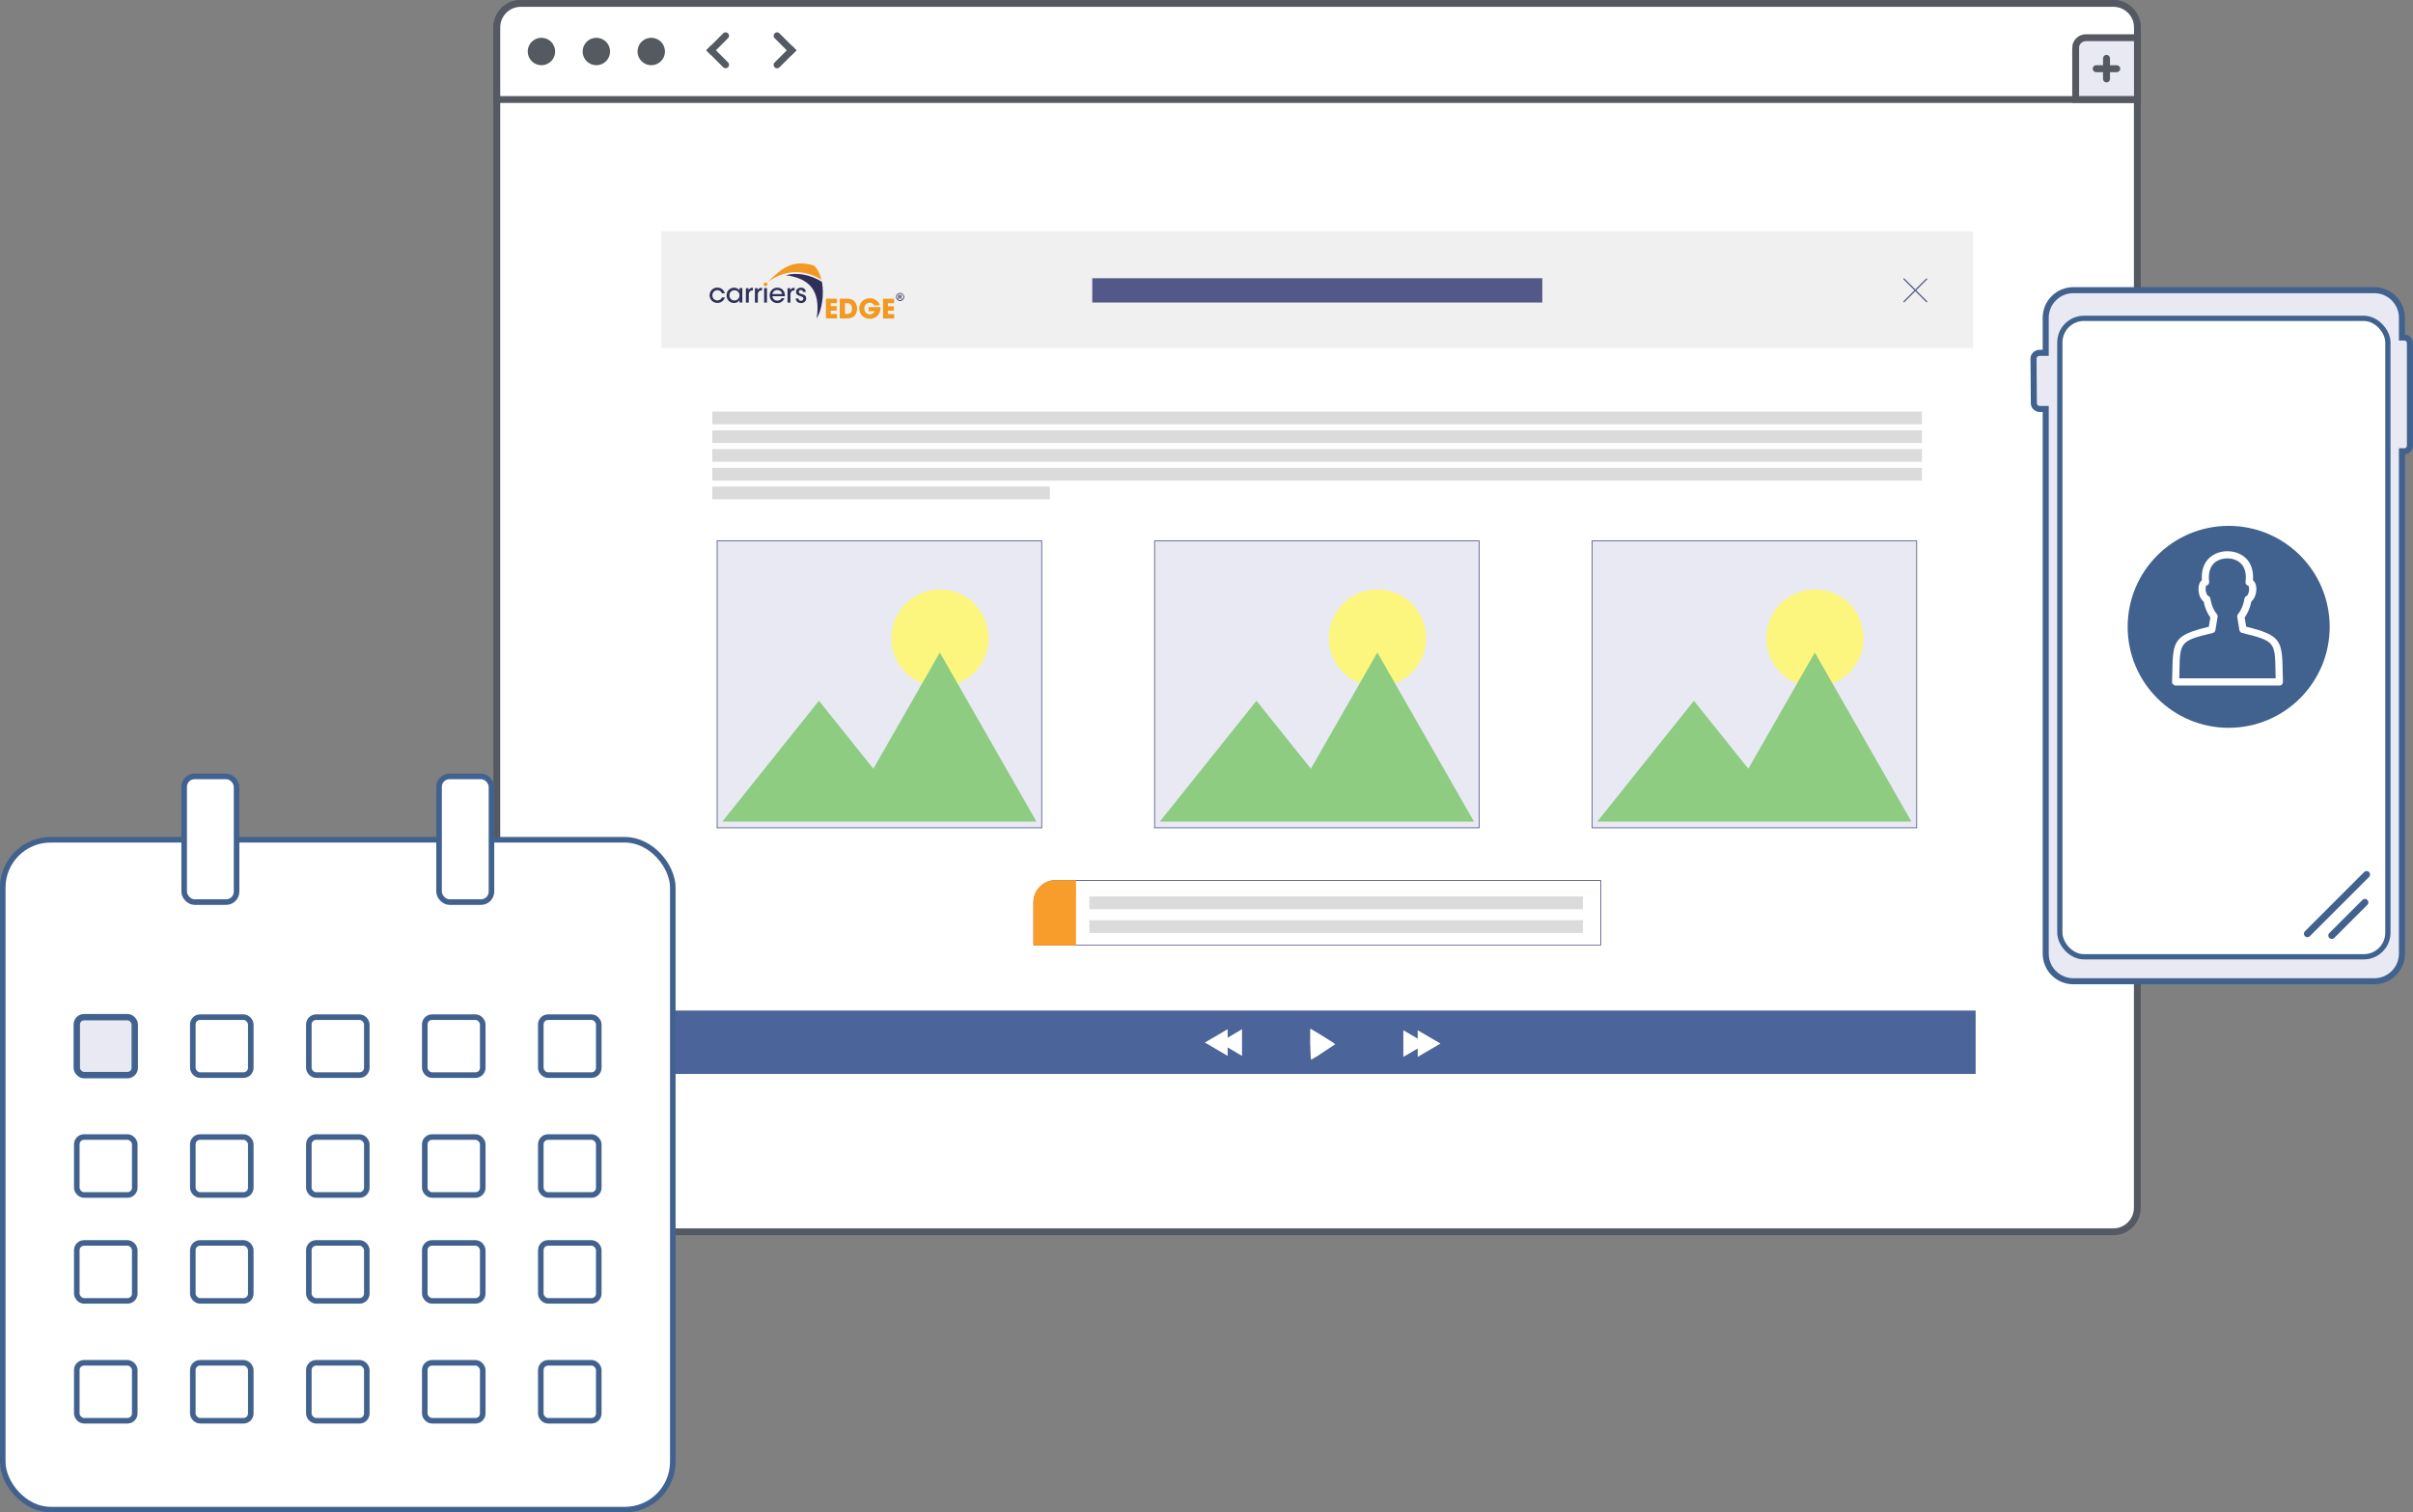 <?xml version="1.0" encoding="UTF-8"?>
<svg id="Layer_2" data-name="Layer 2" xmlns="http://www.w3.org/2000/svg" viewBox="0 0 298.86 187.37">
  <rect x="0" y="0" width="298.86" height="187.37" fill="#808080" stroke="none"/>
  <defs>
    <style>
      .cls-1, .cls-2, .cls-3 {
        fill: none;
      }

      .cls-4 {
        stroke: #575961;
      }

      .cls-4, .cls-5 {
        stroke-width: .85px;
      }

      .cls-4, .cls-6, .cls-7, .cls-8 {
        fill: #e9e9f4;
      }

      .cls-5 {
        stroke: #555961;
      }

      .cls-5, .cls-9, .cls-10, .cls-11, .cls-12 {
        fill: #fff;
      }

      .cls-9 {
        stroke-width: .69px;
      }

      .cls-9, .cls-6, .cls-11, .cls-2, .cls-8 {
        stroke: #41628f;
      }

      .cls-13 {
        fill: #f89c2b;
      }

      .cls-14 {
        fill: #f0f0f0;
      }

      .cls-15, .cls-16 {
        fill: #f39820;
      }

      .cls-17 {
        fill: #fcf67e;
      }

      .cls-18 {
        fill: #8dcc81;
      }

      .cls-19 {
        fill: #dbdbdb;
      }

      .cls-20 {
        fill: #41628f;
      }

      .cls-21 {
        fill: #555961;
      }

      .cls-22, .cls-23 {
        fill: #2f305a;
      }

      .cls-24 {
        fill: #4b6499;
      }

      .cls-25 {
        fill: #525988;
      }

      .cls-6 {
        stroke-width: .75px;
      }

      .cls-11 {
        stroke-width: .65px;
      }

      .cls-23, .cls-16, .cls-12 {
        fill-rule: evenodd;
      }

      .cls-7 {
        stroke-miterlimit: 10;
        stroke-width: .1px;
      }

      .cls-7, .cls-3 {
        stroke: #525988;
      }

      .cls-2 {
        stroke-width: .86px;
      }

      .cls-2, .cls-3 {
        stroke-linecap: round;
        stroke-linejoin: round;
      }

      .cls-3 {
        stroke-width: .1px;
      }

      .cls-8 {
        stroke-width: .79px;
      }
    </style>
  </defs>
  <g id="Layer_1-2" data-name="Layer 1">
    <g>
      <g>
        <rect class="cls-5" x="61.53" y=".43" width="203.19" height="152.18" rx="2.98" ry="2.98"/>
        <path class="cls-5" d="m61.53,3.4c0-1.65,1.33-2.98,2.98-2.98h197.24c1.65,0,2.98,1.33,2.98,2.98v8.93H61.53V3.4Z"/>
        <circle class="cls-21" cx="80.66" cy="6.38" r="1.7"/>
        <circle class="cls-21" cx="73.86" cy="6.38" r="1.7"/>
        <circle class="cls-21" cx="67.06" cy="6.38" r="1.7"/>
        <path class="cls-4" d="m257.07,5.95c0-.71.57-1.28,1.28-1.28h6.38v7.65h-7.65v-6.38Z"/>
        <path class="cls-21" d="m259.62,8.08h2.55c.23,0,.43.19.43.43h0c0,.23-.19.43-.43.43h-2.55c-.23,0-.43-.19-.43-.43h0c0-.23.19-.43.43-.43Z"/>
        <path class="cls-21" d="m260.47,9.78v-2.55c0-.23.19-.43.43-.43h0c.23,0,.43.19.43.43v2.55c0,.23-.19.43-.43.43h0c-.23,0-.43-.19-.43-.43Z"/>
        <path class="cls-21" d="m89.57,4.13c.17-.17.43-.17.6,0s.17.43,0,.6l-2.1,2.1-.6-.6,2.1-2.1Z"/>
        <path class="cls-21" d="m90.17,7.73c.17.17.17.44,0,.6s-.43.17-.6,0l-2.1-2.1.6-.6,2.1,2.1Z"/>
        <path class="cls-21" d="m96.54,8.34c-.17.17-.43.17-.6,0-.17-.17-.17-.44,0-.6l2.1-2.1.6.6-2.1,2.1Z"/>
        <path class="cls-21" d="m95.94,4.73c-.17-.17-.17-.43,0-.6.17-.17.43-.17.6,0l2.1,2.1-.6.6-2.1-2.1Z"/>
      </g>
      <g>
        <rect class="cls-14" x="81.92" y="28.66" width="162.46" height="14.46"/>
        <rect class="cls-24" x="81.57" y="125.2" width="163.12" height="7.85"/>
        <g>
          <polygon class="cls-12" points="162.3 127.44 163.46 128.13 165.1 129.16 165.37 129.37 163.28 130.76 162.38 131.3 162.33 130.9 162.27 129.26 162.27 127.61 162.3 127.44 162.3 127.44"/>
          <polygon class="cls-12" points="173.81 127.64 175.59 128.68 175.59 127.64 178.41 129.29 175.59 130.94 175.59 129.9 173.81 130.94 173.81 127.64 173.81 127.64"/>
          <polygon class="cls-12" points="153.83 127.51 152.05 128.56 152.05 127.51 149.23 129.16 152.05 130.82 152.05 129.77 153.83 130.82 153.83 127.51 153.83 127.51"/>
        </g>
        <rect class="cls-25" x="135.28" y="34.47" width="55.74" height="3.01"/>
        <g>
          <path class="cls-22" d="m99.8,36.16c-.03-.4-.35-.52-.6-.52-.33,0-.61.2-.61.55,0,.27.2.39.46.47.32.11.46.17.46.34,0,.15-.13.27-.3.27-.13,0-.31-.07-.32-.29h-.34c.02.41.37.57.66.57.36,0,.65-.24.64-.59-.01-.39-.31-.47-.59-.54-.19-.05-.32-.12-.33-.26,0-.12.09-.23.26-.23.18,0,.26.1.26.24h.34Z"/>
          <path class="cls-22" d="m97.55,37.49h.35v-.97c0-.36.17-.54.49-.54h.02v-.34c-.25,0-.44.11-.54.32v-.26h-.33v1.8h0Z"/>
          <path class="cls-22" d="m97.21,36.7c.03-.3-.06-.58-.27-.8-.17-.17-.41-.26-.67-.26-.55,0-.95.44-.95.96,0,.48.37.95.96.95.18,0,.36-.05.51-.15.15-.1.28-.25.37-.45h-.36c-.1.19-.28.3-.52.3-.27,0-.59-.19-.61-.55h1.54Zm-1.54-.27c.02-.24.25-.5.6-.5.34,0,.58.26.6.5h-1.2Z"/>
          <polygon class="cls-22" points="94.64 37.49 94.99 37.49 94.99 35.69 94.64 35.69 94.64 37.49 94.64 37.49"/>
          <path class="cls-22" d="m93.51,37.49h.35v-.97c0-.36.17-.54.49-.54h.02v-.34c-.25,0-.44.11-.54.32v-.26h-.33v1.8h0Z"/>
          <path class="cls-22" d="m92.39,37.49h.35v-.97c0-.36.17-.54.49-.54h.02v-.34c-.25,0-.44.11-.54.32v-.26h-.33v1.8h0Z"/>
          <path class="cls-22" d="m91.94,35.69h-.35v.32c-.08-.17-.31-.37-.67-.37-.52,0-.93.4-.93.95,0,.5.35.95.93.95.29,0,.54-.13.67-.37v.31h.35v-1.8h0Zm-1.6.9c0-.34.25-.63.62-.63.29,0,.49.16.58.37.04.08.06.18.05.27,0,.09-.02.19-.06.27-.09.2-.29.36-.56.36-.44,0-.63-.36-.63-.62h0Z"/>
          <path class="cls-22" d="m89.41,36.86c-.07.18-.26.36-.56.36-.35,0-.62-.26-.62-.63,0-.18.07-.35.18-.46.13-.12.26-.18.44-.18.25,0,.47.14.56.38h.36c-.11-.43-.5-.7-.93-.7-.54,0-.95.42-.95.95,0,.5.38.95.97.95.45,0,.81-.29.92-.68h-.36Z"/>
          <path class="cls-15" d="m102.29,39.45h1.37v-.55h-.77v-.42h.74v-.55h-.74v-.38h.77v-.55h-1.37v2.45h0Zm1.73,0h.86c.94,0,1.27-.56,1.27-1.23,0-.27-.06-.53-.23-.76-.32-.46-.81-.46-1.09-.46h-.82v2.45h0Zm.63-1.9h.27c.28,0,.41.12.48.23.09.14.12.31.12.45,0,.35-.13.67-.6.67h-.27v-1.35h0Zm2.93.51v.5h.74c-.07.24-.28.39-.59.39s-.68-.22-.68-.74c0-.48.36-.71.67-.71.27,0,.45.15.54.32h.71c-.14-.47-.64-.87-1.23-.87-.73,0-1.32.53-1.32,1.26s.56,1.29,1.31,1.29c.68,0,1.32-.49,1.32-1.32,0-.05,0-.09,0-.13h-1.46Zm1.79,1.4h1.37v-.55h-.77v-.42h.74v-.55h-.74v-.38h.77v-.55h-1.37v2.45h0Z"/>
          <path class="cls-16" d="m94.82,34.99c.13,0,.24.1.24.23s-.11.23-.24.23-.24-.1-.24-.23.11-.23.24-.23h0Z"/>
          <path class="cls-23" d="m101.8,34.92c.3,1.6-.02,3.54-.65,4.53.53-3.49-.94-4.96-3.81-5.35,1.31-.38,3.05-.08,4.47.82h0Z"/>
          <path class="cls-16" d="m95.05,35c1.87-1.93,3.22-2.84,5.74-2.11.47.41.78,1.04.95,1.75-2.2-1.32-4.63-1.25-6.69.35h0Z"/>
          <path class="cls-22" d="m111.48,36.29c.14,0,.26.06.35.15.09.09.15.22.15.35s-.06.26-.15.35c-.09.09-.22.15-.35.15s-.26-.06-.35-.15c-.09-.09-.15-.22-.15-.35s.06-.26.15-.35c.09-.09.22-.15.35-.15h0Zm.29.2c-.08-.08-.18-.12-.29-.12s-.22.05-.29.12-.12.18-.12.29.05.22.12.29c.08.08.18.12.29.12s.22-.05.29-.12.12-.18.12-.29-.05-.22-.12-.29h0Z"/>
          <path class="cls-22" d="m111.26,37.04v-.5h.21c.05,0,.09,0,.12.01.02,0,.04.02.06.05.01.02.02.05.02.08,0,.04-.01.07-.03.09-.02.02-.05.04-.1.05.02.01.04.03.05.04.01.02.03.04.06.08l.06.1h-.12l-.07-.11s-.04-.06-.05-.07c0,0-.02-.02-.03-.02-.01,0-.03,0-.05,0h-.02v.21h-.1Zm.1-.29h.07s.08,0,.09,0c.01,0,.02-.01.03-.02,0,0,.01-.02.01-.04,0-.02,0-.03-.01-.04,0-.01-.02-.02-.04-.02,0,0-.03,0-.07,0h-.08v.13h0Z"/>
        </g>
        <g>
          <path class="cls-25" d="m235.81,37.45s-.04,0-.05-.02c-.03-.03-.03-.08,0-.11l2.81-2.81s.08-.03.11,0,.03.08,0,.11l-2.81,2.81s-.03.02-.05.02Z"/>
          <path class="cls-25" d="m238.62,37.45s-.04,0-.05-.02l-2.81-2.81s-.03-.08,0-.11.08-.03.11,0l2.81,2.81s.03.08,0,.11c-.02.02-.03.02-.05.02Z"/>
        </g>
        <g>
          <rect class="cls-1" x="89.1" y="67.12" width="39.97" height="36.64"/>
          <rect class="cls-7" x="88.82" y="67.01" width="40.2" height="35.55"/>
          <g>
            <path class="cls-17" d="m114.21,84.67c-2.24-.88-3.82-3.06-3.82-5.61,0-3.33,2.7-6.03,6.03-6.03s6.03,2.7,6.03,6.03c0,2.56-1.6,4.75-3.85,5.62"/>
            <polygon class="cls-18" points="128.37 101.79 116.4 80.84 108.17 95.24 101.43 86.82 89.46 101.79 104.43 101.79 104.43 101.79 128.37 101.79"/>
          </g>
          <rect class="cls-7" x="143" y="67.01" width="40.2" height="35.55"/>
          <g>
            <path class="cls-17" d="m168.4,84.67c-2.24-.88-3.82-3.06-3.82-5.61,0-3.33,2.7-6.03,6.03-6.03s6.03,2.7,6.03,6.03c0,2.56-1.6,4.75-3.85,5.62"/>
            <polygon class="cls-18" points="182.56 101.79 170.59 80.84 162.36 95.24 155.62 86.82 143.65 101.79 158.61 101.79 158.61 101.79 182.56 101.79"/>
          </g>
          <rect class="cls-7" x="197.19" y="67.01" width="40.2" height="35.55"/>
          <g>
            <path class="cls-17" d="m222.58,84.67c-2.24-.88-3.82-3.06-3.82-5.61,0-3.33,2.7-6.03,6.03-6.03s6.03,2.7,6.03,6.03c0,2.56-1.6,4.75-3.85,5.62"/>
            <polygon class="cls-18" points="236.74 101.79 224.77 80.84 216.54 95.24 209.8 86.82 197.83 101.79 212.8 101.79 212.8 101.79 236.74 101.79"/>
          </g>
        </g>
        <rect class="cls-19" x="88.22" y="50.99" width="149.81" height="1.58"/>
        <rect class="cls-19" x="88.22" y="53.31" width="149.81" height="1.58"/>
        <rect class="cls-19" x="88.22" y="55.63" width="149.81" height="1.58"/>
        <rect class="cls-19" x="88.22" y="57.96" width="149.81" height="1.58"/>
        <rect class="cls-19" x="88.22" y="60.28" width="41.81" height="1.58"/>
        <g>
          <path class="cls-3" d="m133.26,109.09h-2.48c-1.51,0-2.73,1.22-2.73,2.73v5.27h70.21v-8h-65"/>
          <rect class="cls-19" x="134.92" y="111.06" width="61.13" height="1.58"/>
          <rect class="cls-19" x="134.92" y="114.01" width="61.13" height="1.58"/>
          <path class="cls-13" d="m130.73,109.04h2.54v8.1h-5.28v-5.37c0-1.51,1.22-2.73,2.73-2.73Z"/>
        </g>
      </g>
    </g>
    <g>
      <path class="cls-6" d="m297.81,41.82h-.32v-2.45c0-1.89-1.53-3.42-3.42-3.42h-37.28c-1.89,0-3.42,1.53-3.42,3.42v4.34h-.78c-.41.02-.74.34-.73.73l.04,5.52c0,.39.34.71.75.71h.72v67.48c0,1.89,1.53,3.42,3.42,3.42h37.28c1.89,0,3.42-1.53,3.42-3.42v-62.24h.32c.37,0,.67-.32.67-.71v-12.67c0-.39-.3-.71-.67-.71Z"/>
      <rect class="cls-11" x="255.12" y="39.44" width="40.63" height="79.1" rx="2.99" ry="2.99"/>
      <circle class="cls-20" cx="276.03" cy="77.66" r="12.51"/>
      <path class="cls-10" d="m282.31,84.93h-12.84c-.12,0-.23-.05-.32-.13-.08-.08-.13-.2-.13-.32.01-.46.02-.87.03-1.26.07-3.91.25-4.53,4.52-5.57l.19-1.15c-.39-.53-.67-1.18-.83-1.97-.31-.22-.54-.66-.61-1.19-.09-.65.06-1.2.39-1.47-.09-1.25.31-2.04.68-2.49.56-.68,1.48-1.09,2.48-1.09,1.11,0,2.09.48,2.64,1.28.41.61.6,1.4.53,2.31.33.28.49.83.39,1.46-.07.51-.3.94-.59,1.18-.16.78-.44,1.45-.83,1.98l.19,1.14c4.28,1.06,4.46,1.68,4.52,5.59,0,.38.01.8.03,1.26,0,.12-.04.23-.13.32-.08.09-.2.13-.32.13Zm-12.39-.89h11.93c0-.29-.01-.55-.02-.81-.06-3.68-.06-3.82-4.13-4.81-.18-.04-.31-.18-.34-.36l-.27-1.62c-.02-.13.02-.26.1-.36.39-.47.67-1.13.8-1.92.03-.16.13-.29.29-.34.05-.03.21-.23.27-.61.05-.38-.04-.62-.09-.66-.12-.02-.2-.06-.27-.16-.07-.09-.08-.2-.07-.32.1-.81-.02-1.5-.36-2-.38-.56-1.09-.89-1.9-.89-.73,0-1.4.28-1.79.75-.41.51-.57,1.24-.46,2.13.03.24-.13.46-.37.5,0,.02-.11.26-.05.64s.22.58.27.61c.16.05.27.18.3.35.13.79.41,1.45.8,1.91.08.1.12.23.1.36l-.27,1.63c-.03.18-.16.32-.33.36-4.06.97-4.06,1.12-4.13,4.8,0,.25,0,.52-.02.81Z"/>
      <path class="cls-2" d="m285.78,115.68l7.33-7.33"/>
      <path class="cls-2" d="m288.8,115.9l4.1-4.1"/>
    </g>
    <g>
      <rect class="cls-9" x=".34" y="104.04" width="82.99" height="82.99" rx="5.93" ry="5.93"/>
      <rect class="cls-9" x="66.98" y="126.02" width="7.18" height="7.18" rx=".9" ry=".9"/>
      <rect class="cls-9" x="66.98" y="140.87" width="7.18" height="7.18" rx=".9" ry=".9"/>
      <rect class="cls-9" x="52.61" y="126.02" width="7.18" height="7.18" rx=".9" ry=".9"/>
      <rect class="cls-9" x="52.61" y="140.87" width="7.18" height="7.18" rx=".9" ry=".9"/>
      <rect class="cls-9" x="38.25" y="126.02" width="7.18" height="7.18" rx=".9" ry=".9"/>
      <rect class="cls-9" x="38.25" y="140.87" width="7.18" height="7.18" rx=".9" ry=".9"/>
      <rect class="cls-9" x="23.88" y="126.02" width="7.18" height="7.18" rx=".9" ry=".9"/>
      <rect class="cls-9" x="23.88" y="140.87" width="7.18" height="7.18" rx=".9" ry=".9"/>
      <rect class="cls-8" x="9.51" y="126.02" width="7.18" height="7.18" rx=".9" ry=".9"/>
      <rect class="cls-9" x="9.51" y="140.87" width="7.18" height="7.18" rx=".9" ry=".9"/>
      <rect class="cls-9" x="66.98" y="153.99" width="7.18" height="7.18" rx=".9" ry=".9"/>
      <rect class="cls-9" x="66.98" y="168.84" width="7.18" height="7.18" rx=".9" ry=".9"/>
      <rect class="cls-9" x="52.61" y="153.99" width="7.18" height="7.18" rx=".9" ry=".9"/>
      <rect class="cls-9" x="52.61" y="168.84" width="7.18" height="7.18" rx=".9" ry=".9"/>
      <rect class="cls-9" x="38.25" y="153.99" width="7.18" height="7.18" rx=".9" ry=".9"/>
      <rect class="cls-9" x="38.25" y="168.84" width="7.18" height="7.18" rx=".9" ry=".9"/>
      <rect class="cls-9" x="23.88" y="153.99" width="7.18" height="7.18" rx=".9" ry=".9"/>
      <rect class="cls-9" x="23.88" y="168.84" width="7.18" height="7.18" rx=".9" ry=".9"/>
      <rect class="cls-9" x="9.51" y="153.99" width="7.18" height="7.18" rx=".9" ry=".9"/>
      <rect class="cls-9" x="9.51" y="168.84" width="7.18" height="7.18" rx=".9" ry=".9"/>
      <g>
        <rect class="cls-9" x="22.81" y="96.19" width="6.49" height="15.57" rx="1.29" ry="1.29"/>
        <rect class="cls-9" x="54.38" y="96.19" width="6.49" height="15.57" rx="1.29" ry="1.29"/>
      </g>
    </g>
  </g>
</svg>
